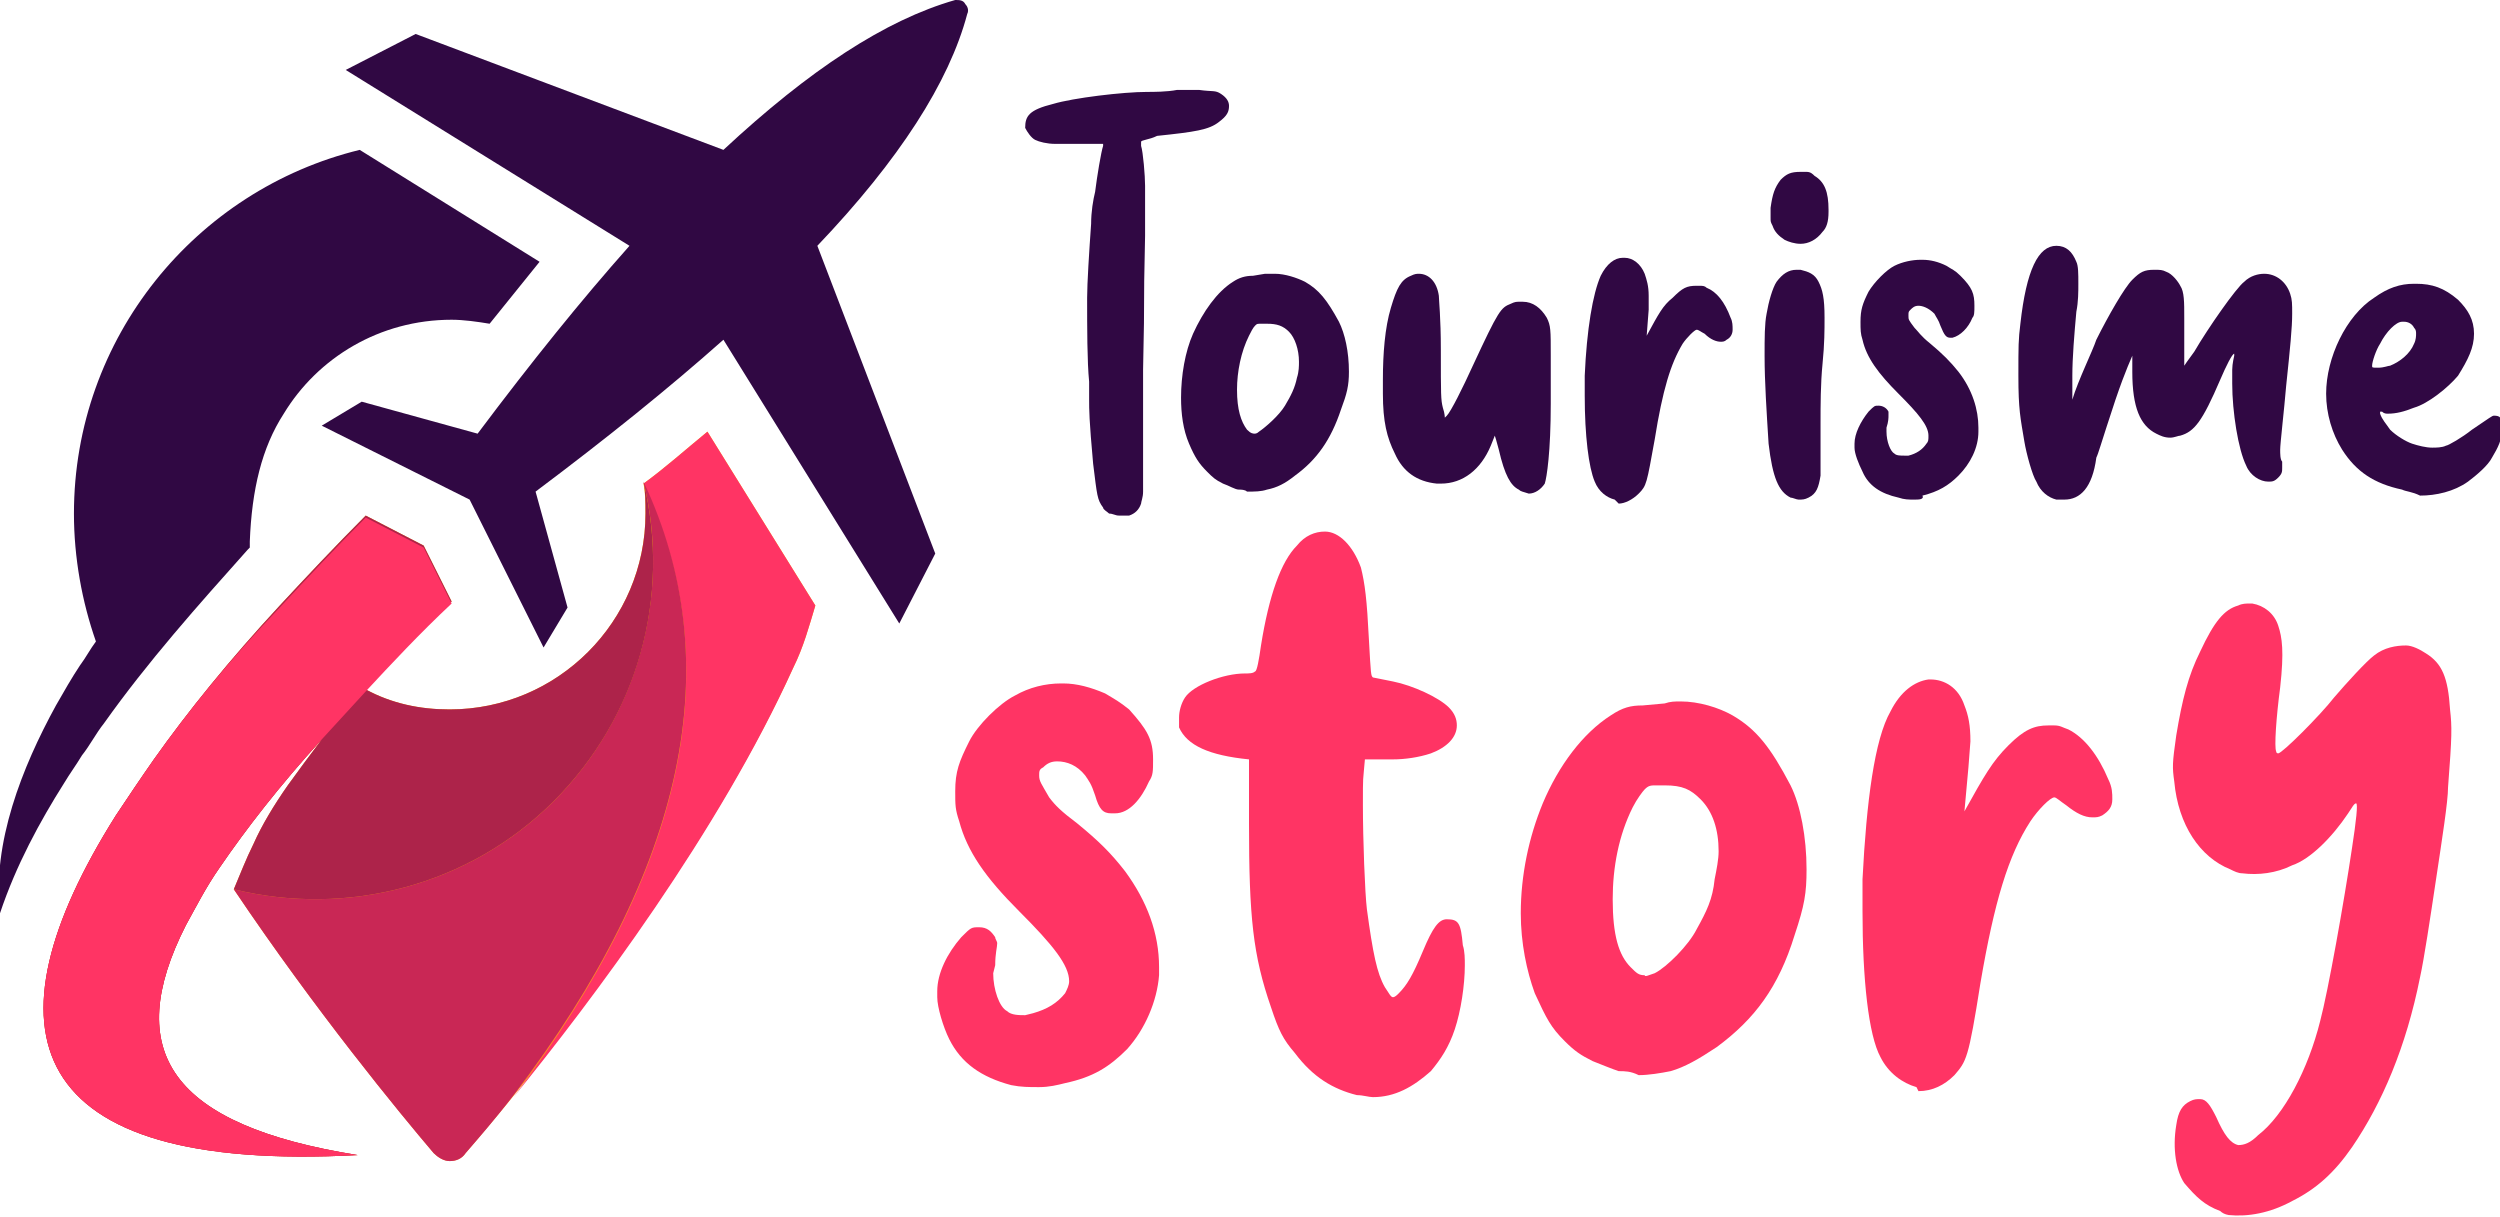 <?xml version="1.0" encoding="utf-8"?>
<!-- Generator: Adobe Illustrator 24.1.0, SVG Export Plug-In . SVG Version: 6.00 Build 0)  -->
<svg version="1.1" id="Layer_1" xmlns="http://www.w3.org/2000/svg" xmlns:xlink="http://www.w3.org/1999/xlink" x="0px" y="0px"
	 width="125.1px" height="60.9px" viewBox="0 0 125.1 60.9" style="enable-background:new 0 0 125.1 60.9;" xml:space="preserve">
<style type="text/css">
	.st0{clip-path:url(#SVGID_2_);fill:#300843;}
	.st1{clip-path:url(#SVGID_4_);fill:url(#SVGID_5_);}
	.st2{fill-rule:evenodd;clip-rule:evenodd;fill:#FF3464;}
	.st3{fill-rule:evenodd;clip-rule:evenodd;fill:#C92755;}
	.st4{fill-rule:evenodd;clip-rule:evenodd;fill:#AD234A;}
	.st5{fill:#300843;}
	.st6{fill:#FF3464;}
</style>
<g>
	<defs>
		<path id="SVGID_1_" d="M36.2,7.5L20.8,1.7l-3.5,1.8l14.2,8.8c-2.4,2.7-4.9,5.8-7.6,9.4l-5.8-1.6l-2,1.2l7.4,3.7l3.7,7.4l1.2-2
			l-1.6-5.8c3.6-2.7,6.7-5.2,9.4-7.6L45,31.2l1.8-3.5l-5.9-15.4C45,8,47.5,4.1,48.4,0.7c0.1-0.2,0-0.4-0.1-0.5C48.2,0,48,0,47.8,0
			C44.3,1,40.5,3.5,36.2,7.5 M14.2,20.7L14.2,20.7c1.7-2.8,4.8-4.7,8.4-4.7c0.6,0,1.3,0.1,1.9,0.2c0.8-1,1.7-2.1,2.5-3.1l-9-5.6
			C9.8,9.5,3.7,16.9,3.7,25.7c0,2.2,0.4,4.4,1.1,6.4c-0.3,0.4-0.5,0.8-0.8,1.2c-0.4,0.6-0.8,1.3-1.2,2c-1.7,3.1-3.2,6.9-2.8,10.4
			c0.8-2.4,2-4.6,3.2-6.5c0.3-0.5,0.6-0.9,0.9-1.4c0.4-0.5,0.7-1.1,1.1-1.6c2.2-3.1,4.7-5.9,7.2-8.7l0,0v0l0,0l0,0l0,0v0l0.1-0.1v0
			l0,0l0,0l0,0h0l0,0l0,0l0,0l0,0l0,0l0,0l0,0l0,0v0l0,0l0,0l0,0l0,0l0,0l0,0l0,0c0-0.1,0-0.1,0-0.2l0,0v0l0,0l0,0l0,0l0,0l0,0l0,0
			l0,0l0,0v0l0,0l0,0l0,0l0,0l0-0.1C12.6,24.5,13.1,22.4,14.2,20.7z"/>
	</defs>
	<clipPath id="SVGID_2_">
		<use xlink:href="#SVGID_1_"  style="overflow:visible;"/>
	</clipPath>
	<rect x="-0.3" y="0" class="st0" width="48.8" height="45.7"/>
</g>
<g>
	<defs>
		<path id="SVGID_3_" d="M32.3,25.7c0,5.4-4.4,9.8-9.8,9.8c-1.5,0-2.9-0.3-4.2-1c1.3-1.4,2.7-2.9,4.3-4.4l-1.4-2.8l-2.9-1.5
			c-1.5,1.5-3,3.1-4.3,4.5C11.5,33,9.4,35.6,7.7,38c-0.7,1-1.3,1.9-1.9,2.8c-6.8,10.8-4.7,17.9,12.1,17c-9.4-1.5-11.8-5.2-8.6-11.5
			c0.5-0.9,1-1.9,1.7-2.9c1.3-1.9,3-4.1,5.1-6.4c-0.6,0.8-1.2,1.6-1.7,2.3l0,0c-0.7,1-1.3,2-1.7,2.9c-0.4,0.8-0.7,1.6-1,2.3
			c4.1,6.1,8.3,11.2,10,13.2c0.2,0.2,0.5,0.4,0.8,0.4c0.3,0,0.6-0.1,0.8-0.4c2.7-3.1,11.7-14,16.4-24.3c0.5-1,0.8-2.1,1.1-3.1
			l-5.4-8.7c-1.1,0.9-2.1,1.8-3.2,2.6C32.3,24.7,32.3,25.2,32.3,25.7"/>
	</defs>
	<clipPath id="SVGID_4_">
		<use xlink:href="#SVGID_3_"  style="overflow:visible;"/>
	</clipPath>
	<linearGradient id="SVGID_5_" gradientUnits="userSpaceOnUse" x1="4.181" y1="58.618" x2="36.986" y2="20.1">
		<stop  offset="0" style="stop-color:#FF6633"/>
		<stop  offset="1" style="stop-color:#FFCB00"/>
	</linearGradient>
	<rect x="-0.9" y="21.5" class="st1" width="41.8" height="37.1"/>
</g>
<path class="st2" d="M39.7,33.4c0.5-1,0.8-2.1,1.1-3.1l-5.4-8.7c-1.1,0.9-2.1,1.8-3.2,2.6c4.3,9.1,2.1,19.3-6.5,30.7
	C29.6,50.1,36,41.6,39.7,33.4"/>
<path class="st3" d="M25.7,54.8c8.6-11.3,10.8-21.6,6.5-30.7c1.4,5.7-0.3,11.8-4.5,16c-4.2,4.2-10.3,5.8-16,4.4
	c4.1,6.1,8.3,11.2,10,13.2c0.2,0.2,0.5,0.4,0.8,0.4c0.3,0,0.6-0.1,0.8-0.4C23.9,57,24.7,56.1,25.7,54.8"/>
<path class="st4" d="M11.7,44.5c5.7,1.4,11.8-0.2,16-4.4c4.2-4.2,5.9-10.2,4.5-16c0.1,0.5,0.1,1,0.1,1.6c0,5.4-4.4,9.8-9.8,9.8
	c-1.5,0-2.9-0.3-4.2-1c1.3-1.4,2.7-2.9,4.3-4.4l-1.4-2.8l-2.9-1.5c-1.5,1.5-3,3.1-4.3,4.5C11.5,33,9.4,35.6,7.7,38
	c-0.7,1-1.3,1.9-1.9,2.8c-6.8,10.8-4.7,17.9,12.1,17c-9.4-1.5-11.8-5.2-8.6-11.5c0.5-0.9,1-1.9,1.7-2.9c1.3-1.9,3-4.1,5.1-6.4
	c-0.6,0.8-1.2,1.6-1.7,2.3c-0.7,1-1.3,2-1.7,2.9C12.3,43,12,43.8,11.7,44.5"/>
<path class="st2" d="M16.1,37l2.2-2.4c1.3-1.4,2.7-2.9,4.3-4.4l-1.4-2.8l-2.9-1.5c-1.5,1.5-3,3.1-4.3,4.5C11.5,33,9.4,35.6,7.7,38
	c-0.7,1-1.3,1.9-1.9,2.8c-6.8,10.8-4.7,17.9,12.1,17c-9.4-1.5-11.8-5.2-8.6-11.5c0.5-0.9,1-1.9,1.7-2.9C12.3,41.5,14,39.3,16.1,37"
	/>
<g>
	<path class="st5" d="M56,25.8c-0.2,0-0.3-0.1-0.5-0.1c-0.1-0.1-0.3-0.2-0.3-0.3c-0.3-0.4-0.3-0.6-0.5-2.2c-0.2-2.2-0.2-2.7-0.2-3.2
		v-0.3l0-0.6c-0.1-1-0.1-2.7-0.1-4.2c0-0.7,0.1-2.3,0.2-3.7c0-0.6,0.1-1.2,0.2-1.6c0.1-0.8,0.3-2,0.4-2.3l0,0c0,0,0-0.1,0-0.1l0,0
		c-0.1,0-0.3,0-0.6,0c-0.4,0-0.8,0-1.1,0c-0.3,0-0.5,0-0.7,0c-0.4,0-0.8-0.1-1-0.2c-0.2-0.1-0.4-0.4-0.5-0.6c0-0.6,0.2-0.9,1.4-1.2
		c1-0.3,3.5-0.6,4.7-0.6c0.3,0,1,0,1.5-0.1l0.6,0l0.5,0c0.7,0.1,0.8,0,1.1,0.2c0.3,0.2,0.4,0.4,0.4,0.6c0,0.3-0.1,0.5-0.5,0.8
		c-0.5,0.4-1.2,0.5-3.1,0.7C57.5,7,57.1,7,57.1,7.1c0,0,0,0.1,0,0.2c0.1,0.3,0.2,1.5,0.2,2l0,0.5l0,0.3c0,0.2,0,1,0,1.7
		c-0.1,4.4,0,2.2-0.1,6.7c0,0.6,0,1.2,0,1.5v2.7l0,1c0,0.4,0,0.7,0,0.9c0,0.3-0.1,0.5-0.1,0.6c-0.1,0.3-0.3,0.5-0.6,0.6
		c-0.1,0-0.2,0-0.2,0H56z"/>
	<path class="st5" d="M62,24.5c-0.2,0-0.5-0.2-0.8-0.3c-0.4-0.2-0.5-0.3-0.8-0.6c-0.4-0.4-0.6-0.7-0.9-1.4c-0.3-0.7-0.4-1.5-0.4-2.3
		c0-1.1,0.2-2.3,0.6-3.2c0.5-1.1,1.2-2.1,2-2.6c0.3-0.2,0.6-0.3,1-0.3l0.6-0.1c0.2,0,0.3,0,0.5,0c0.5,0,1.1,0.2,1.5,0.4
		c0.7,0.4,1.1,0.9,1.7,2c0.3,0.6,0.5,1.5,0.5,2.5c0,0.7-0.1,1.1-0.4,1.9c-0.5,1.5-1.2,2.5-2.3,3.3c-0.5,0.4-0.9,0.6-1.4,0.7
		c-0.3,0.1-0.6,0.1-1,0.1C62.3,24.5,62.1,24.5,62,24.5z M63,21.6c0.3-0.2,1-0.8,1.3-1.3c0.3-0.5,0.5-0.9,0.6-1.4
		c0.1-0.3,0.1-0.6,0.1-0.8c0-0.6-0.2-1.2-0.5-1.5c-0.3-0.3-0.6-0.4-1.1-0.4h-0.3c-0.2,0-0.2,0-0.3,0.1c-0.1,0.1-0.2,0.3-0.3,0.5
		c-0.4,0.8-0.6,1.8-0.6,2.7c0,1,0.2,1.6,0.5,2c0.2,0.2,0.3,0.2,0.4,0.2C62.8,21.7,62.9,21.7,63,21.6z"/>
	<path class="st5" d="M76,24.5c-0.4-0.2-0.7-0.7-1-2c-0.1-0.4-0.2-0.7-0.2-0.7l-0.2,0.5c-0.5,1.2-1.4,1.9-2.5,1.9h-0.2
		c-1-0.1-1.7-0.6-2.1-1.5c-0.4-0.8-0.6-1.6-0.6-3l0-0.7c0-1.3,0.1-2.6,0.4-3.6c0.3-1,0.5-1.4,1-1.6c0.2-0.1,0.3-0.1,0.4-0.1H71
		c0.5,0,0.9,0.4,1,1.1c0,0.2,0.1,1.1,0.1,2.7c0,2.3,0,2.5,0.1,2.9c0.1,0.3,0.1,0.5,0.1,0.5h0c0,0,0,0,0.1-0.1
		c0.2-0.2,0.8-1.4,1.3-2.5c1.3-2.8,1.4-2.9,1.9-3.1c0.2-0.1,0.3-0.1,0.4-0.1l0.2,0c0.5,0,0.9,0.3,1.2,0.8c0.2,0.4,0.2,0.6,0.2,1.9
		l0,2.4c0,2.4-0.2,3.7-0.3,4c-0.2,0.3-0.5,0.5-0.8,0.5C76.2,24.6,76.1,24.6,76,24.5z"/>
	<path class="st5" d="M80.8,25c-0.4-0.1-0.8-0.4-1-0.9c-0.3-0.7-0.5-2.3-0.5-4.3l0-1c0.1-2.3,0.4-4.1,0.8-5c0.3-0.6,0.7-0.9,1.1-0.9
		h0.1c0.4,0,0.8,0.3,1,0.8c0.1,0.3,0.2,0.6,0.2,1.1l0,0.7l-0.1,1.3c0.6-1.1,0.8-1.5,1.3-1.9c0.5-0.5,0.7-0.6,1.2-0.6H85
		c0.2,0,0.3,0,0.4,0.1c0.5,0.2,0.9,0.7,1.2,1.5c0.1,0.2,0.1,0.4,0.1,0.6c0,0.2-0.1,0.4-0.3,0.5c-0.1,0.1-0.2,0.1-0.3,0.1
		c-0.2,0-0.5-0.1-0.8-0.4c-0.2-0.1-0.3-0.2-0.4-0.2c-0.1,0-0.5,0.4-0.7,0.7c-0.6,1-1,2.3-1.4,4.8c-0.4,2.2-0.4,2.3-0.8,2.7
		c-0.3,0.3-0.7,0.5-1,0.5L80.8,25z"/>
	<path class="st5" d="M89.6,24.9c-0.6-0.3-0.9-1-1.1-2.7c-0.1-1.6-0.2-3.1-0.2-4.4c0-0.9,0-1.6,0.1-2.1c0.1-0.6,0.3-1.3,0.5-1.6
		c0.3-0.4,0.6-0.6,1-0.6l0.2,0c0.4,0.1,0.7,0.2,0.9,0.6c0.2,0.4,0.3,0.8,0.3,1.8c0,0.6,0,1.3-0.1,2.3c-0.1,1-0.1,2.1-0.1,3
		c0,0.5,0,1,0,1.5V23c0,0.3,0,0.6,0,0.8c-0.1,0.6-0.2,0.9-0.6,1.1c-0.2,0.1-0.3,0.1-0.5,0.1C89.9,25,89.7,24.9,89.6,24.9z M89.3,12
		c-0.3-0.2-0.5-0.4-0.6-0.7c-0.1-0.2-0.1-0.2-0.1-0.4l0-0.5c0.1-0.7,0.2-1,0.5-1.4c0.3-0.3,0.5-0.4,1-0.4h0.3c0.2,0,0.3,0.1,0.4,0.2
		c0.5,0.3,0.7,0.8,0.7,1.7v0.1c0,0.5-0.1,0.8-0.3,1c-0.3,0.4-0.7,0.6-1.1,0.6C89.8,12.2,89.5,12.1,89.3,12z"/>
	<path class="st5" d="M95,24.9c-0.9-0.2-1.5-0.6-1.8-1.3c-0.2-0.4-0.4-0.9-0.4-1.2l0-0.2c0-0.5,0.3-1.1,0.7-1.6
		c0.3-0.3,0.3-0.3,0.5-0.3c0.2,0,0.4,0.1,0.5,0.3c0,0.1,0,0.1,0,0.2c0,0.1,0,0.3-0.1,0.6l0,0.2c0,0.5,0.2,1,0.4,1.1
		c0.1,0.1,0.3,0.1,0.5,0.1l0.2,0c0.4-0.1,0.7-0.3,0.9-0.6c0.1-0.1,0.1-0.2,0.1-0.4c0-0.5-0.5-1.1-1.5-2.1c-1-1-1.6-1.8-1.8-2.7
		c-0.1-0.3-0.1-0.5-0.1-0.9c0-0.6,0.1-0.9,0.4-1.5c0.3-0.5,0.9-1.1,1.3-1.3c0.4-0.2,0.9-0.3,1.3-0.3h0.1c0.4,0,0.8,0.1,1.2,0.3
		c0.3,0.2,0.4,0.2,0.7,0.5c0.6,0.6,0.7,0.9,0.7,1.5c0,0.3,0,0.5-0.1,0.6c-0.2,0.5-0.6,0.9-1,1h-0.1c-0.2,0-0.3-0.1-0.5-0.6
		c-0.1-0.3-0.2-0.4-0.3-0.6c-0.3-0.3-0.6-0.4-0.8-0.4c-0.2,0-0.3,0.1-0.4,0.2c-0.1,0.1-0.1,0.1-0.1,0.3c0,0.2,0,0.2,0.3,0.6
		c0.2,0.2,0.3,0.4,0.8,0.8c0.6,0.5,1,0.9,1.4,1.4c0.7,0.9,1,1.9,1,2.8v0.2c0,0.8-0.4,1.6-1,2.2c-0.5,0.5-1,0.8-1.8,1
		C96.3,25,96,25,95.8,25C95.5,25,95.3,25,95,24.9z"/>
	<path class="st5" d="M103.3,25c-0.2,0-0.3,0-0.4,0c-0.4-0.1-0.8-0.4-1-0.9c-0.2-0.3-0.5-1.4-0.6-2c-0.2-1.2-0.3-1.6-0.3-3.3
		c0-1.5,0-1.8,0.1-2.6c0.3-2.7,0.9-3.9,1.8-3.9c0.5,0,0.8,0.3,1,0.8c0.1,0.2,0.1,0.6,0.1,1.1c0,0.4,0,0.9-0.1,1.4
		c-0.1,1.1-0.2,2.3-0.2,3.2l0,1.2c0.3-1,1-2.4,1.2-3c0.6-1.2,1.4-2.6,1.8-3c0.4-0.4,0.6-0.5,1.1-0.5c0.3,0,0.4,0,0.6,0.1
		c0.3,0.1,0.6,0.5,0.7,0.7c0.2,0.3,0.2,0.8,0.2,1.6c0,0.3,0,0.7,0,1.2l0,1.2c0,0,0.2-0.3,0.5-0.7c0.7-1.2,2.1-3.2,2.5-3.5
		c0.3-0.3,0.7-0.4,1-0.4c0.6,0,1.1,0.4,1.3,1c0.1,0.3,0.1,0.5,0.1,1c0,0.7-0.1,1.7-0.3,3.6c-0.1,1.2-0.3,2.9-0.3,3.2
		c0,0.2,0,0.5,0.1,0.6c0,0.1,0,0.3,0,0.3c0,0.2,0,0.3-0.2,0.5c-0.2,0.2-0.3,0.2-0.5,0.2c-0.4,0-0.9-0.3-1.1-0.8
		c-0.4-0.8-0.7-2.7-0.7-4.1l0-0.7c0-0.3,0.1-0.7,0.1-0.7l0-0.1c0,0,0,0,0,0c-0.1,0-0.4,0.6-0.7,1.3c-0.9,2.1-1.3,2.6-2,2.8
		c-0.1,0-0.3,0.1-0.5,0.1c-0.3,0-0.5-0.1-0.7-0.2c-0.8-0.4-1.2-1.3-1.2-3.1l0-0.8c-0.3,0.7-0.6,1.4-1.3,3.6
		c-0.2,0.6-0.4,1.3-0.5,1.5C104.7,24.4,104.1,25,103.3,25L103.3,25z"/>
	<path class="st5" d="M120.2,24.5c-1.4-0.3-2.3-0.9-3-2c-0.5-0.8-0.8-1.8-0.8-2.8c0-1.8,1-3.9,2.4-4.8c0.7-0.5,1.3-0.7,2-0.7h0.1
		c0.8,0,1.4,0.2,2.1,0.8c0.5,0.5,0.8,1,0.8,1.7c0,0.7-0.3,1.3-0.8,2.1c-0.5,0.6-1.5,1.4-2.2,1.6c-0.5,0.2-0.9,0.3-1.3,0.3
		c-0.1,0-0.2,0-0.3-0.1l-0.1,0c0,0,0,0,0,0l0,0.1c0.1,0.3,0.3,0.5,0.5,0.8c0.3,0.3,0.8,0.6,1.1,0.7c0.3,0.1,0.7,0.2,1,0.2
		c0.2,0,0.5,0,0.7-0.1c0.1,0,0.8-0.4,1.3-0.8c0.9-0.6,1-0.7,1.1-0.7c0.3,0,0.4,0.1,0.4,0.5v0.2c0,0.5-0.2,0.9-0.5,1.4
		c-0.2,0.4-0.8,0.9-1.2,1.2c-0.7,0.5-1.6,0.7-2.4,0.7C120.7,24.6,120.4,24.6,120.2,24.5z M119.6,18.3c0.5-0.2,1-0.6,1.2-1.1
		c0.1-0.2,0.1-0.4,0.1-0.5c0-0.1,0-0.2-0.1-0.3c-0.1-0.2-0.3-0.3-0.5-0.3h-0.1c-0.3,0-0.8,0.5-1.1,1.1c-0.2,0.3-0.4,0.9-0.4,1.1
		c0,0.1,0,0.1,0.3,0.1C119.3,18.4,119.5,18.3,119.6,18.3z"/>
</g>
<g>
	<path class="st6" d="M50.6,54.3c-1.5-0.4-2.5-1.1-3.1-2.3c-0.3-0.6-0.6-1.6-0.6-2.1l0-0.3c0-0.9,0.5-1.9,1.2-2.7
		c0.5-0.5,0.5-0.5,0.9-0.5c0.4,0,0.6,0.2,0.8,0.5c0,0.1,0.1,0.2,0.1,0.3c0,0.2-0.1,0.5-0.1,1.1l-0.1,0.4c0,0.8,0.3,1.7,0.7,1.9
		c0.2,0.2,0.6,0.2,0.9,0.2l0.4-0.1c0.7-0.2,1.2-0.5,1.6-1c0.1-0.2,0.2-0.4,0.2-0.6c0-0.8-0.8-1.8-2.5-3.5c-1.7-1.7-2.6-3-3-4.5
		c-0.2-0.6-0.2-0.8-0.2-1.5c0-1,0.2-1.5,0.7-2.5c0.4-0.8,1.5-1.9,2.3-2.3c0.7-0.4,1.5-0.6,2.3-0.6h0.1c0.7,0,1.4,0.2,2.1,0.5
		c0.5,0.3,0.7,0.4,1.2,0.8c0.9,1,1.2,1.5,1.2,2.5c0,0.6,0,0.8-0.2,1.1c-0.4,0.9-1,1.6-1.7,1.6h-0.2c-0.4,0-0.6-0.2-0.8-0.9
		c-0.2-0.6-0.3-0.7-0.5-1c-0.4-0.5-0.9-0.7-1.4-0.7c-0.3,0-0.5,0.1-0.7,0.3c-0.2,0.1-0.2,0.2-0.2,0.4c0,0.3,0.1,0.4,0.5,1.1
		c0.3,0.4,0.6,0.7,1.4,1.3c1.1,0.9,1.7,1.5,2.4,2.4c1.1,1.5,1.7,3.1,1.7,4.8v0.4c-0.1,1.3-0.7,2.7-1.6,3.7c-0.9,0.9-1.7,1.4-3.1,1.7
		c-0.4,0.1-0.8,0.2-1.3,0.2C51.5,54.4,51.1,54.4,50.6,54.3z"/>
	<path class="st6" d="M67.9,54.8c-1.2-0.3-2.2-0.9-3.1-2.1c-0.6-0.7-0.8-1.1-1.2-2.3c-0.9-2.6-1.1-4.5-1.1-9.2l0-3.2
		c-2-0.2-3.1-0.7-3.5-1.6C59,36.2,59,36,59,35.9c0-0.3,0.1-0.7,0.3-1c0.4-0.6,1.9-1.2,3-1.2c0.2,0,0.4,0,0.5-0.1
		c0.1,0,0.2-0.6,0.3-1.3c0.4-2.5,1-4.2,1.8-5c0.4-0.5,0.9-0.7,1.4-0.7c0.7,0,1.4,0.7,1.8,1.8c0.2,0.8,0.3,1.6,0.4,3.6
		c0.1,1.8,0.1,1.8,0.2,1.9l1,0.2c1,0.2,2.3,0.8,2.8,1.3c0.3,0.3,0.4,0.6,0.4,0.9c0,0.6-0.5,1.1-1.3,1.4c-0.6,0.2-1.3,0.3-1.9,0.3
		L68.3,38c-0.1,1.2-0.1,0.7-0.1,2.3c0,1.7,0.1,4.4,0.2,5.2c0.3,2.2,0.5,3.2,0.9,3.9c0.2,0.3,0.3,0.5,0.4,0.5c0.1,0,0.2-0.1,0.3-0.2
		c0.4-0.4,0.7-0.9,1.2-2.1c0.5-1.2,0.8-1.6,1.2-1.6c0.6,0,0.7,0.2,0.8,1.3c0.1,0.3,0.1,0.7,0.1,1c0,1-0.2,2.3-0.5,3.2
		c-0.3,0.9-0.7,1.5-1.2,2.1c-0.9,0.8-1.8,1.3-2.9,1.3C68.5,54.9,68.2,54.8,67.9,54.8z"/>
	<path class="st6" d="M81,53.6c-0.3-0.1-0.8-0.3-1.3-0.5c-0.6-0.3-0.9-0.5-1.4-1c-0.7-0.7-0.9-1.1-1.5-2.4c-0.4-1.1-0.7-2.5-0.7-4
		c0-1.9,0.4-3.8,1.1-5.5c0.8-1.9,2-3.5,3.4-4.4c0.6-0.4,1-0.5,1.6-0.5l1.1-0.1c0.3-0.1,0.5-0.1,0.8-0.1c0.9,0,1.9,0.3,2.6,0.7
		c1.2,0.7,1.9,1.6,2.9,3.5c0.5,1,0.8,2.6,0.8,4.2c0,1.2-0.1,1.8-0.6,3.3c-0.8,2.6-2,4.2-3.9,5.6c-0.9,0.6-1.6,1-2.3,1.2
		c-0.5,0.1-1.1,0.2-1.6,0.2C81.6,53.6,81.3,53.6,81,53.6z M82.8,48.7c0.6-0.3,1.7-1.4,2.1-2.2c0.5-0.9,0.8-1.5,0.9-2.5
		c0.1-0.5,0.2-1,0.2-1.4c0-1.1-0.3-2-0.9-2.6c-0.5-0.5-0.9-0.7-1.8-0.7h-0.4c-0.3,0-0.4,0-0.6,0.2c-0.1,0.1-0.4,0.5-0.6,0.9
		c-0.7,1.4-1,3-1,4.6c0,1.8,0.3,2.8,0.9,3.4c0.3,0.3,0.4,0.4,0.7,0.4C82.3,48.9,82.5,48.8,82.8,48.7z"/>
	<path class="st6" d="M95.9,54.4c-0.7-0.2-1.4-0.7-1.8-1.5c-0.6-1.1-0.9-3.9-0.9-7.3l0-1.6c0.2-3.9,0.6-7,1.4-8.4
		c0.5-1,1.2-1.5,1.9-1.6h0.1c0.7,0,1.4,0.4,1.7,1.3c0.2,0.5,0.3,1,0.3,1.8l-0.1,1.3l-0.2,2.2c1-1.8,1.4-2.5,2.2-3.3
		c0.8-0.8,1.3-1,2-1h0.3c0.3,0,0.4,0.1,0.7,0.2c0.8,0.4,1.5,1.3,2,2.5c0.2,0.4,0.2,0.7,0.2,1c0,0.4-0.2,0.6-0.5,0.8
		c-0.2,0.1-0.3,0.1-0.5,0.1c-0.4,0-0.8-0.2-1.3-0.6c-0.3-0.2-0.5-0.4-0.6-0.4c-0.2,0-0.8,0.6-1.2,1.2c-1.1,1.7-1.8,4-2.5,8.1
		c-0.6,3.8-0.7,3.9-1.3,4.6c-0.5,0.5-1.1,0.8-1.8,0.8L95.9,54.4z"/>
	<path class="st6" d="M111.1,60.6c-0.8-0.3-1.2-0.7-1.8-1.4c-0.4-0.6-0.6-1.7-0.4-2.9c0.1-0.7,0.3-1,0.7-1.2
		c0.2-0.1,0.3-0.1,0.5-0.1c0.3,0,0.5,0.3,0.8,0.9c0.4,0.9,0.7,1.3,1.1,1.4c0.3,0,0.6-0.1,1-0.5c1.3-1,2.5-3.3,3.1-5.7
		c0.4-1.5,1.2-6,1.6-8.7c0.2-1.3,0.3-2.2,0.2-2.2c-0.1,0-0.2,0.2-0.4,0.5c-0.8,1.2-1.9,2.3-2.8,2.6c-0.8,0.4-1.7,0.5-2.5,0.4
		c-0.2,0-0.4-0.1-0.6-0.2c-1.5-0.6-2.6-2.2-2.8-4.4c-0.1-0.7-0.1-0.9,0.1-2.3c0.3-1.8,0.6-3,1.2-4.2c0.7-1.5,1.2-2.1,1.9-2.3
		c0.2-0.1,0.4-0.1,0.6-0.1l0.1,0c0.6,0.1,1.1,0.5,1.3,1.1c0.2,0.6,0.3,1.3,0.1,3.1c-0.2,1.5-0.3,3-0.2,3.2c0,0.1,0.1,0.1,0.1,0.1
		c0.2,0,2.1-1.9,2.8-2.8c0.6-0.7,1.6-1.8,2-2.1c0.5-0.4,1.1-0.5,1.6-0.5c0.3,0,0.7,0.2,1,0.4c0.8,0.5,1.1,1.2,1.2,2.8
		c0.1,0.9,0.1,1.3-0.1,3.9c0,0.7-0.3,2.6-0.6,4.6c-0.3,2-0.6,4-0.8,4.9c-0.7,3.5-1.9,6.3-3.4,8.5c-0.9,1.3-1.8,2.1-3,2.7
		c-1.1,0.6-2.2,0.8-3.2,0.7C111.6,60.8,111.3,60.8,111.1,60.6z"/>
</g>
</svg>
